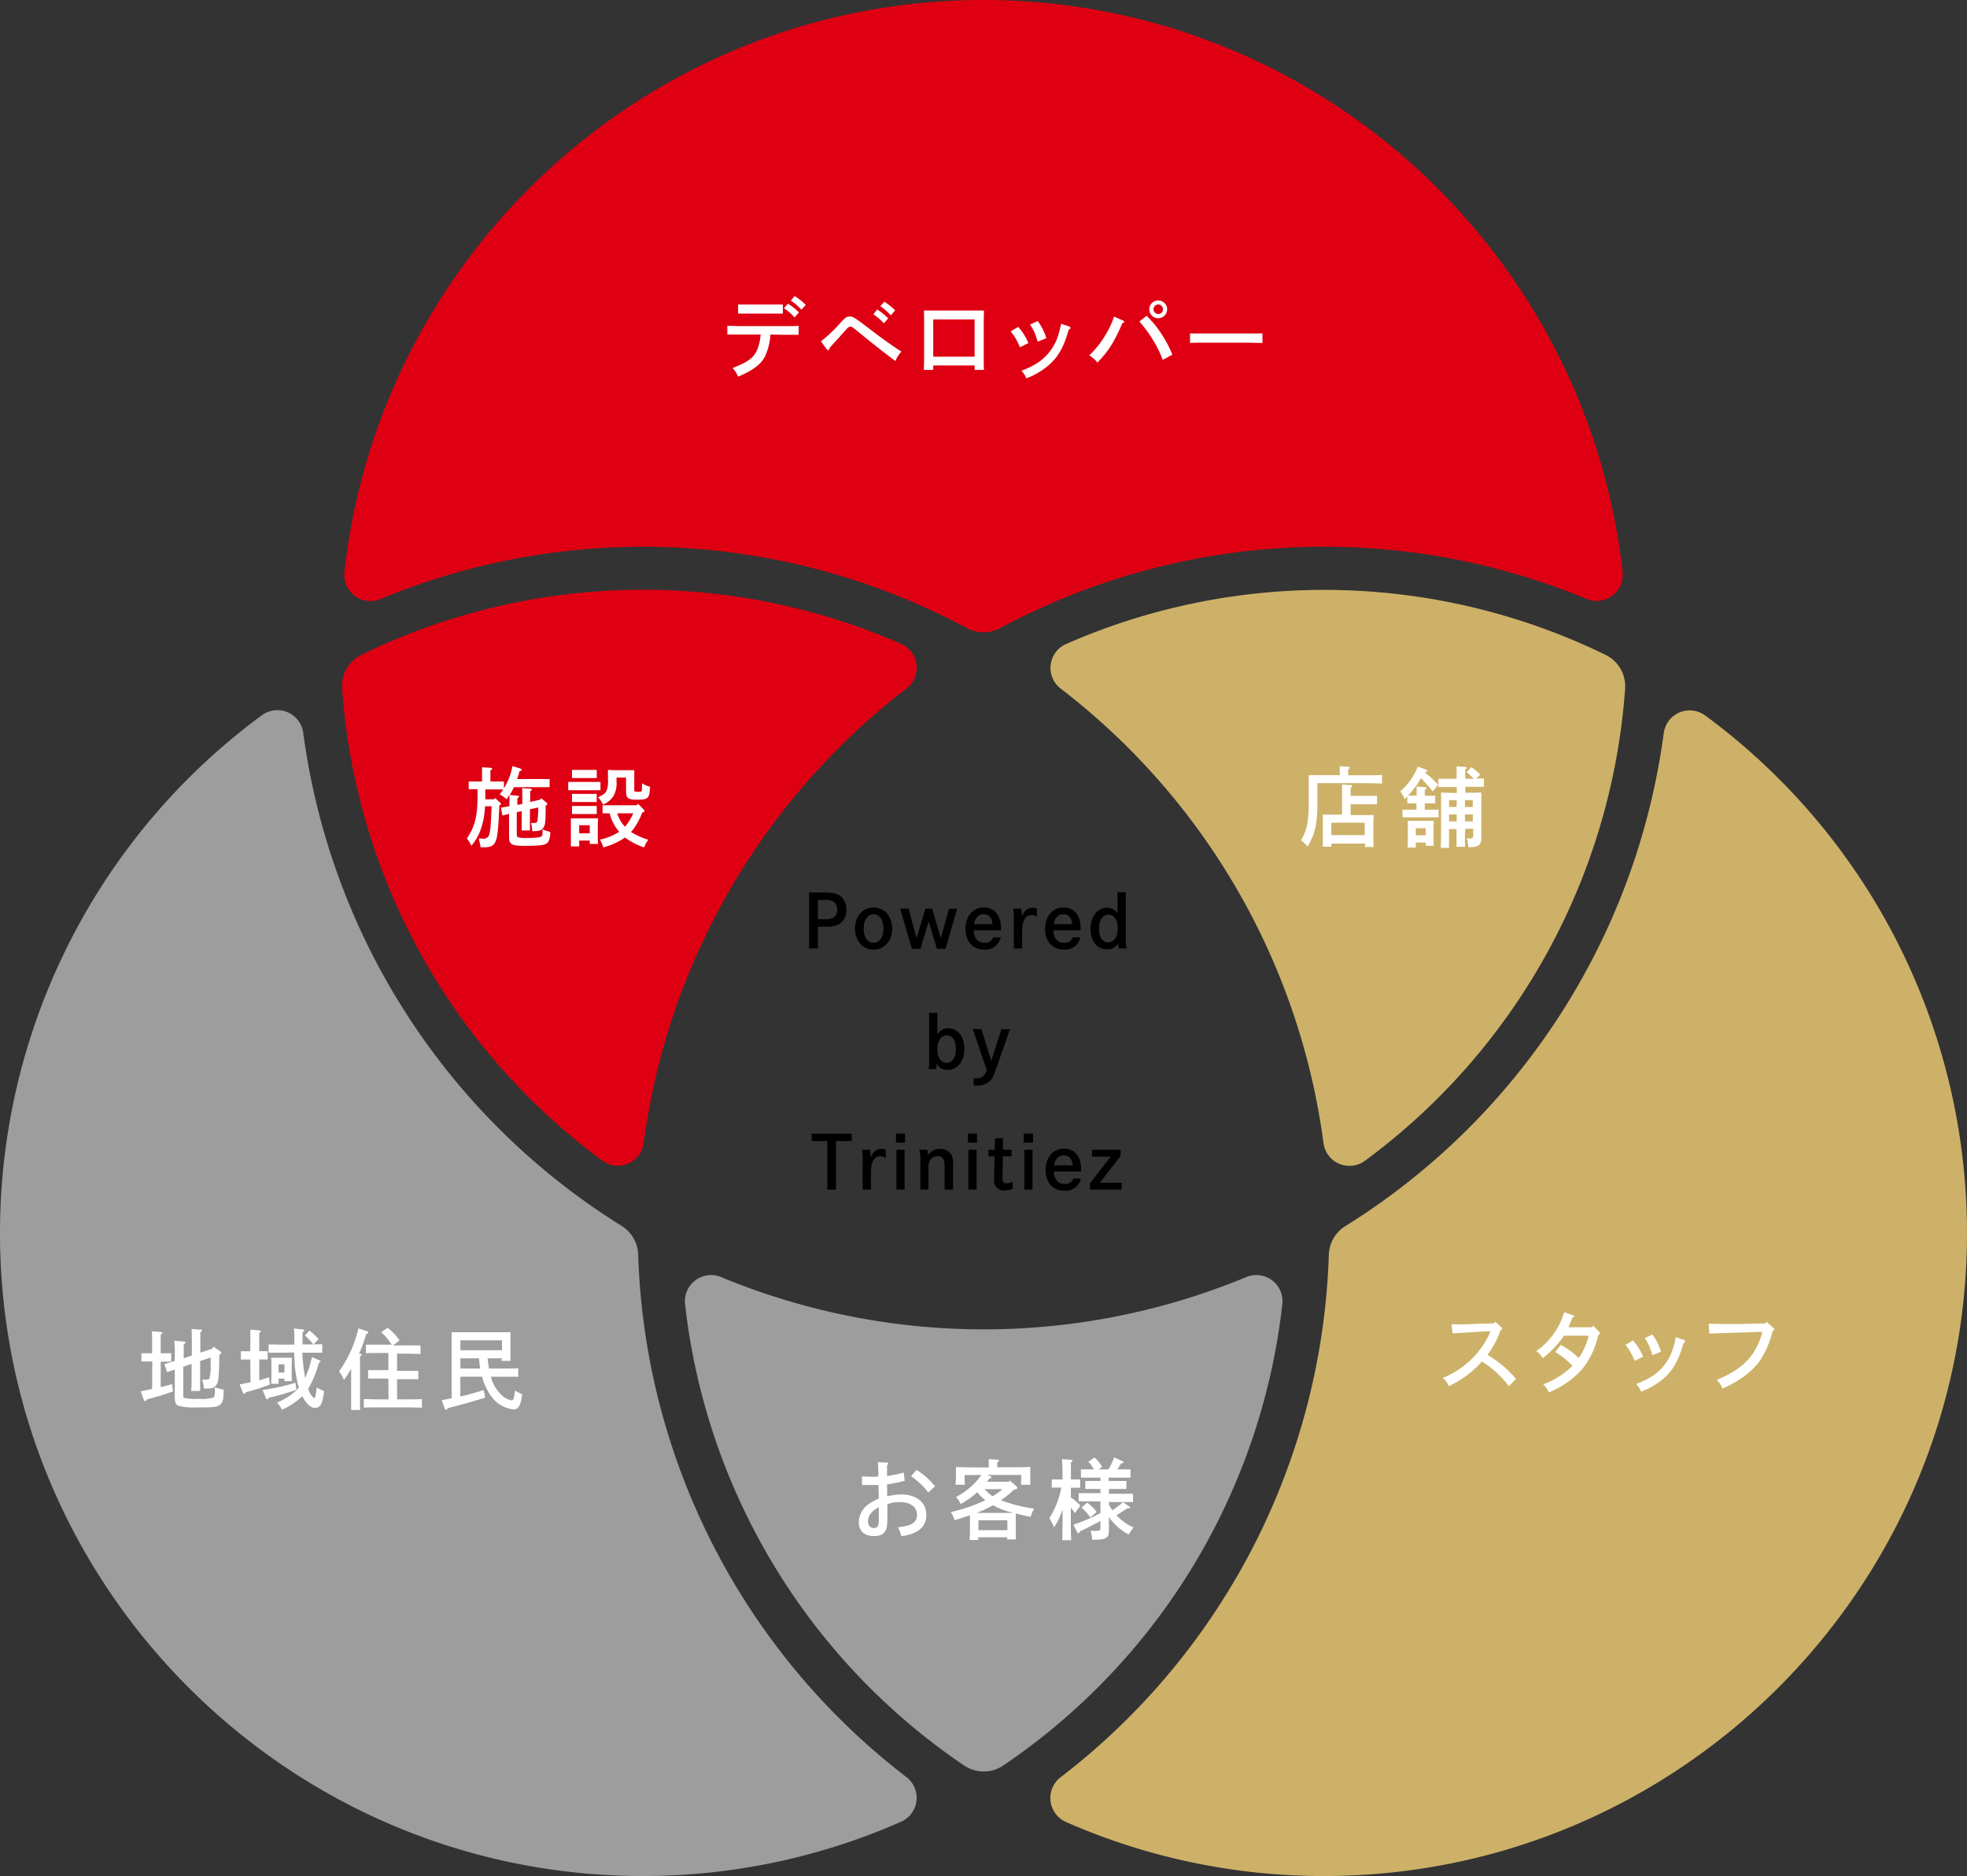 <svg xmlns="http://www.w3.org/2000/svg" viewBox="0 0 397.73 379.28"><rect x="0" y="0" width="397.73" height="379.28" fill="#333333" stroke="none"/><defs><style>.cls-1{fill:none;}.cls-2{fill:#cdb168;}.cls-3{fill:#de0012;}.cls-4{fill:#9d9d9e;}.cls-5{fill:#fff;}</style></defs><title>ill_origin</title><g id="レイヤー_1-2"><path class="cls-1" d="M207.38 209.51a8.52 8.52 0 1 1-8.52-8.51 8.51 8.51 0 0 1 8.52 8.51z"/><path class="cls-2" d="M276 234.67a5.29 5.29 0 0 1-8.39-3.57 138.8 138.8 0 0 0-53.15-91.89 5.28 5.28 0 0 1 1.09-9 129.85 129.85 0 0 1 109.11 2.19 7.06 7.06 0 0 1 3.94 6.83 130 130 0 0 1-52.6 95.44z"/><path class="cls-3" d="M69.17 139.2a7.06 7.06 0 0 1 3.94-6.83 129.85 129.85 0 0 1 109.11-2.19 5.28 5.28 0 0 1 1.09 9 138.8 138.8 0 0 0-53.15 91.89 5.29 5.29 0 0 1-8.39 3.57 130 130 0 0 1-52.6-95.44z"/><path class="cls-4" d="M252 258.19a5.29 5.29 0 0 1 7.29 5.47 130.11 130.11 0 0 1-56.42 93.27 7.08 7.08 0 0 1-7.93 0 130.11 130.11 0 0 1-56.42-93.27 5.29 5.29 0 0 1 7.29-5.47 138.64 138.64 0 0 0 106.19 0z"/><path class="cls-3" d="M198.86 0c66.83 0 122 50.68 129.23 115.62a5.3 5.3 0 0 1-7.29 5.47 138.58 138.58 0 0 0-118.59 5.91 7.08 7.08 0 0 1-6.69 0 138.58 138.58 0 0 0-118.59-5.89 5.29 5.29 0 0 1-7.29-5.47c7.19-64.96 62.36-115.64 129.22-115.64z"/><path class="cls-4" d="M130 379.28c-71.7 0-130-58.33-130-130a129.93 129.93 0 0 1 52.94-104.67 5.28 5.28 0 0 1 8.38 3.58 139 139 0 0 0 64.4 99.67 7.07 7.07 0 0 1 3.32 5.78 138.62 138.62 0 0 0 54.27 105.66 5.29 5.29 0 0 1-1.09 9 129.35 129.35 0 0 1-52.22 10.98z"/><path class="cls-2" d="M267.7 379.28a129.31 129.31 0 0 1-52.19-10.94 5.29 5.29 0 0 1-1.09-9 138.62 138.62 0 0 0 54.27-105.66 7.07 7.07 0 0 1 3.32-5.78 139 139 0 0 0 64.4-99.68 5.29 5.29 0 0 1 8.38-3.57 129.92 129.92 0 0 1 52.94 104.65c0 71.7-58.33 129.98-130.03 129.98z"/><path class="cls-5" d="M30.79 275.25h-2.2v-1.65h2.17v-1.78c0-1.4 0-2.14-.05-2.66l1.8.13c.2 0 .32.07.32.17s-.11.22-.34.36v3.78h2.13v1.68h-2.13v5.17c.72-.17 1.36-.35 2.31-.63l.18 1.48c-1.38.48-2 .71-2.83.94l-1.55.44-.9.26c-.15.23-.25.34-.36.34a.35.35 0 0 1-.25-.21l-.63-1.79 2.31-.46zm8-1.21v-2.17c0-1.73 0-2.69-.07-3.18l1.82.12c.2 0 .32.09.32.18s-.11.21-.35.35v4.14l2.4-.81.27-.41 1.43 1a.33.33 0 0 1 .12.25c0 .14 0 .16-.37.39-.09 4.73-.18 5.49-.63 6.11s-.89.72-2.21.72h-.32a4.52 4.52 0 0 0-.37-1.8 4.61 4.61 0 0 0 .65 0c.53 0 .76-.06.87-.2a10.86 10.86 0 0 0 .24-3.11v-1.16l-2.12.7v6.05h-1.8c.05-.73.07-1.63.07-3.1v-2.36l-1.68.56v5.73c0 .44 0 .51.3.6a9.73 9.73 0 0 0 2.85.16 8.89 8.89 0 0 0 2.93-.23c.2-.13.3-.53.3-1.29v-.82a10.12 10.12 0 0 0 1.78.48c0 2-.16 2.65-.78 3.11s-1.53.49-4.57.49a12.64 12.64 0 0 1-3.8-.33c-.55-.27-.73-.71-.73-1.71v-5.62c-.68.23-.9.31-1.53.54l-.57-1.62 2.1-.65v-1.35a19.09 19.09 0 0 0-.1-2.74l2 .16c.14 0 .26.1.26.21s-.1.23-.35.32v2.87zM50.62 274.86h-1.91v-1.68h1.91v-4.35l1.84.13c.19 0 .3.07.3.17s-.09.2-.34.34v3.7h1.7v1.68h-1.7v4.2c.69-.17 1.36-.39 2-.62l.12 1.51a45.62 45.62 0 0 1-4.79 1.52c-.14.22-.25.33-.35.33a.36.36 0 0 1-.27-.21l-.67-1.68 1.73-.35.46-.09zm9.3 6.11a45.37 45.37 0 0 1-5.57 1.61c-.16.26-.23.33-.32.33a.34.34 0 0 1-.26-.23l-.67-1.68a39.85 39.85 0 0 0 6.64-1.45zm-2.8-7.49h-2.81v-1.68c.75 0 1.9.05 2.81.05h2.39v-1a10.5 10.5 0 0 0-.1-2.26l1.82.19c.19 0 .3.09.3.2s-.11.23-.36.35v2.47h1.16c.82 0 2.07 0 2.83-.05v1.73h-4.02c0 .92.1 1.82.21 2.72s.21 1.59.35 2.39c.3-.69.64-1.58.85-2.23.12-.39.16-.58.53-2l1.5.66c.2.08.25.12.25.21s-.13.21-.35.28a21 21 0 0 1-2.18 5.3 5.48 5.48 0 0 0 .67 1.31c.25.32.48.51.6.51s.3-.48.48-2.14a9.45 9.45 0 0 0 1.49.75c-.31 2.57-.75 3.39-1.86 3.39-.87 0-1.75-.83-2.56-2.37a13.13 13.13 0 0 1-4.12 2.74 5.41 5.41 0 0 0-1-1.45 11.87 11.87 0 0 0 4.43-3 25.56 25.56 0 0 1-.83-4.52c0-.57-.09-1.47-.12-2.6zm-.79 6.29h-1.5c0-.43.05-1.06.05-2v-1.58c0-.6 0-1.34-.05-1.69h4.2c0 .35-.05 1.09-.05 1.69v.87c0 1 0 1.71.05 2.17h-1.52v-.51h-1.18zm1.18-3.94h-1.18v1.66h1.18zm5.06-6.83a12.27 12.27 0 0 1 1.85 1.76l-1.06 1.05a11.92 11.92 0 0 0-1.71-1.81zM71 276.71a20 20 0 0 1-1.45 2.29 6.07 6.07 0 0 0-1-1.73 24.63 24.63 0 0 0 3.93-8.71l1.73.58c.16.05.26.14.26.25s-.07.18-.42.3a30.07 30.07 0 0 1-1.45 4h.25c.18 0 .28.09.28.2s-.09.19-.33.33v10.83h-1.8v-3.62zm7.53 2h-4.1v-1.71h4.1v-3.47h-1.72c-.92 0-2.07 0-2.81.06v-1.73h5.21a12.62 12.62 0 0 0-2.12-2.53l1.28-.88a10.76 10.76 0 0 1 2.42 2.54l-1.29 1.01h5.53v1.73l-2.83-.06h-1.91v3.47h4.3v1.7h-4.3v4.07h2.19c.82 0 2.07 0 2.83-.06v1.74l-2.83-.06h-6.09c-.92 0-2.07 0-2.83.06v-1.74c.76 0 1.91.06 2.83.06h2.17zM98.6 274.61c.07.69.14 1.38.28 2.07h3.45c.73 0 1.82 0 2.46-.06v1.72h-5.53a7.66 7.66 0 0 0 2.17 3.7 3.81 3.81 0 0 0 2 1.07c.39 0 .53-.4.71-2a7.4 7.4 0 0 0 1.45.77c-.35 2.42-.73 3.06-1.82 3.06a6.38 6.38 0 0 1-4.36-2.54 11.56 11.56 0 0 1-1.93-4.07h-4.4v4c1.48-.33 2.79-.7 4.72-1.29l.31 1.51c-2.26.72-5.42 1.62-7.56 2.13-.14.23-.25.34-.35.34a.38.38 0 0 1-.27-.21l-.6-1.74 2-.38v-13.35h11.88v5.78h-1.78v-.51zm2.9-1.63v-2h-8.41v2zm-8.41 1.63v2.07h4c-.11-.69-.18-1.38-.23-2.07z"/><path d="M166.47 180.44c1.76 0 2.7.17 3.37.65a3.31 3.31 0 0 1 1.28 2.85 3.14 3.14 0 0 1-1.46 2.9 6 6 0 0 1-3 .51h-1.28v4.41h-1.78v-11.32zm.21 5.4a4.05 4.05 0 0 0 1.89-.31 2.2 2.2 0 0 0 .08-3.2 3.55 3.55 0 0 0-2-.39h-1.28v3.9zM176.64 183.47c2.19 0 3.76 1.78 3.76 4.26s-1.57 4.25-3.76 4.25-3.76-1.77-3.76-4.25 1.56-4.26 3.76-4.26zm0 7.14c1.23 0 2-1.16 2-2.88s-.81-2.9-2-2.9-2 1.18-2 2.9.77 2.88 2 2.88zM183.73 183.7l1.6 6 1.78-6h1.37l1.76 6 1.64-6h1.68l-2.38 8.13h-1.73l-1.68-5.53-1.65 5.53h-1.73l-2.39-8.13zM196.9 188.09c.07 1.67.82 2.52 2.2 2.52a1.71 1.71 0 0 0 1.73-1.1h1.52a3.12 3.12 0 0 1-3.29 2.47c-2.36 0-3.84-1.63-3.84-4.16s1.47-4.35 3.7-4.35 3.49 1.66 3.49 4.25v.37zm3.81-1.25c-.16-1.34-.77-2-1.82-2s-1.68.67-1.95 2zM206.49 183.7a6.86 6.86 0 0 1 .12 1.19v.36c.59-1.22 1.23-1.73 2.17-1.73a2.54 2.54 0 0 1 .9.15v1.68a2 2 0 0 0-1.12-.34c-1.19 0-1.88 1.16-1.88 3.16v3.59h-1.68v-5.44a14.69 14.69 0 0 0-.11-2.62zM213 188.09c.08 1.67.82 2.52 2.21 2.52a1.69 1.69 0 0 0 1.72-1.1h1.52a3.11 3.11 0 0 1-3.29 2.47c-2.35 0-3.84-1.63-3.84-4.16s1.47-4.35 3.71-4.35 3.48 1.66 3.48 4.25v.37zm3.81-1.25c-.16-1.34-.77-2-1.81-2s-1.69.67-1.95 2zM227.64 189.28a10.54 10.54 0 0 0 .16 2.48h-1.59a3 3 0 0 1-.09-.79v-.35a2.35 2.35 0 0 1-2.28 1.31c-2 0-3.33-1.65-3.33-4.12s1.35-4.29 3.27-4.29a2.64 2.64 0 0 1 1.54.45 3.1 3.1 0 0 1 .64.73v-4.32h1.67zm-5.41-1.52c0 1.72.7 2.76 1.86 2.76s1.92-1.07 1.92-2.8-.71-2.79-1.87-2.79-1.91 1.07-1.91 2.83zM189.53 204.75v4.41a2.53 2.53 0 0 1 2.25-1.27c1.89 0 3.22 1.73 3.22 4.2s-1.39 4.22-3.4 4.22a2.33 2.33 0 0 1-2.19-1.28 4 4 0 0 1-.14 1.1h-1.49a10 10 0 0 0 .09-1.52v-9.86zm0 7.37c0 1.7.72 2.77 1.86 2.77s1.9-1.1 1.9-2.83-.7-2.75-1.84-2.75-1.92 1.1-1.92 2.81zM198.44 208.07l2 6.41 2.06-6.41h1.72l-2.69 7.67c-.73 2.09-.94 2.49-1.61 3a3.89 3.89 0 0 1-2.49.74h-.55v-1.46h.27c1.4 0 1.86-.33 2.37-1.68l-2.83-8.3zM172.22 229.19v1.5h-3.17v9.81h-1.76v-9.81h-3.16v-1.5zM175.91 232.45a6 6 0 0 1 .12 1.19v.36c.6-1.23 1.24-1.73 2.18-1.73a2.45 2.45 0 0 1 .89.15v1.68a2 2 0 0 0-1.12-.34c-1.19 0-1.87 1.16-1.87 3.16v3.58h-1.68v-5.43a14.69 14.69 0 0 0-.11-2.62zM183 229.19v1.81h-1.83v-1.83zm-.09 3.26v8.05h-1.65v-8.05zM187.49 232.45a2.61 2.61 0 0 1 .16 1.1 2.77 2.77 0 0 1 2.43-1.28 2.5 2.5 0 0 1 2.31 1.24 4.56 4.56 0 0 1 .31 2.36v4.63h-1.7v-4.36a4.07 4.07 0 0 0-.19-1.67 1.31 1.31 0 0 0-1.25-.73 1.74 1.74 0 0 0-1.54.88 3.3 3.3 0 0 0-.28 1.58v4.3h-1.64v-5.24a8 8 0 0 0-.22-2.81zM197.55 229.19v1.81h-1.83v-1.83zm-.09 3.26v8.05h-1.65v-8.05zM204.55 232.45v1.31h-1.77c0 1-.06 3.47-.06 3.65v.59c0 .56 0 .79.16.95a.9.9 0 0 0 .67.27 3.06 3.06 0 0 0 1.21-.27v1.4a4.13 4.13 0 0 1-1.63.33 2 2 0 0 1-1.84-.87 2.39 2.39 0 0 1-.29-1.4v-1.07l.11-3.57h-1.24v-1.31h1.25l.06-2.33h1.62v2.33zM208.87 229.19v1.81h-1.87v-1.83zm-.09 3.26v8.05h-1.65v-8.05zM213.1 236.84c.08 1.67.82 2.52 2.2 2.52a1.71 1.71 0 0 0 1.73-1.1h1.52a3.11 3.11 0 0 1-3.29 2.47c-2.35 0-3.84-1.63-3.84-4.16s1.47-4.35 3.71-4.35 3.48 1.66 3.48 4.25v.37zm3.81-1.25c-.16-1.34-.77-2-1.81-2s-1.69.67-2 2zM226.59 232.45v1.25l-4.21 5.42h4.42v1.38h-6.39v-1.28l4.17-5.39h-3.78v-1.38z"/><path class="cls-5" d="M101.15 162.29c.12.1.14.16.14.24s-.09.2-.32.27c-.24 5.71-.42 6.82-1 7.74-.32.46-.74.65-1.66.76h-1.15c0-.35-.16-.95-.35-1.78l1.2.05s.71-.18.88-.74c.28-1 .34-1.5.51-5.82h-1.33a16.09 16.09 0 0 1-.95 4.92 10.51 10.51 0 0 1-1.82 3.07 5.62 5.62 0 0 0-.9-1.48c1.6-2.32 2.16-4.52 2.16-8.52v-1.45h-1.79v-1.55h2.7v-2.88l1.73.11c.19 0 .32.09.32.19s-.11.2-.36.35v2.23h2.74v1.37a13.17 13.17 0 0 0 1.72-4.48l1.52.46c.21.07.33.15.33.28s0 .16-.42.3c-.16.56-.32 1.09-.5 1.57h6.58v1.64h-7.21a12.15 12.15 0 0 1-.87 1.59l1.57.13c.2 0 .32.07.32.17s-.09.2-.33.36v1.35l1-.21v-.53c0-1.41 0-2.15-.05-2.65l1.68.11c.19 0 .3.09.3.17s-.11.22-.34.36v2.14l2-.45.23-.31 1.09.91a.39.39 0 0 1 .12.29c0 .14-.1.23-.31.3 0 3.51-.09 4-.5 4.52s-.81.64-2.21.66a7.09 7.09 0 0 0-.24-1.67 2.78 2.78 0 0 0 .56 0c.44 0 .6-.07.69-.28a13.05 13.05 0 0 0 .19-2.85l-1.67.37v4.28h-1.66v-3.9l-1 .19v4.47c0 .44.09.58.42.65a4.89 4.89 0 0 0 1.24.11c2 0 3-.09 3.29-.3s.23-.32.26-1.15v-.33a5.39 5.39 0 0 0 1.55.54 4 4 0 0 1-.33 1.91c-.3.51-.76.71-1.79.81-.79.08-1.89.11-3 .11-2.71 0-3.2-.28-3.2-1.85v-4.62l-1.34.34-.3-1.59 1.71-.29v-.74a12.33 12.33 0 0 0 0-1.52c-.17.28-.37.56-.58.86a4.78 4.78 0 0 0-1.38-1c.27-.35.51-.69.73-1h-3.64v2h1.76l.22-.26zM121.42 159.76h-6.52v-1.68h6.51zm-4.31 11.36h-1.68v-5.67h5.5c0 .32-.06 1-.06 1.55v1.79c0 .83 0 1.43.06 1.83h-1.68v-.68h-2.14zm2.49-13.82h-3.94v-1.64h5v1.64zm1.06 4.85h-5v-1.65h5zm0 2.43h-5v-1.64h5zm-1.41 2.25h-2.14v1.64h2.14zm9-7.3c0 .55 0 .55.83.55s.73 0 .73-1.7a7.74 7.74 0 0 0 1.62.69c-.11 2.39-.34 2.6-2.72 2.6-.95 0-1.54-.12-1.78-.39s-.34-.53-.34-1.54v-2.54h-1.93v.74a5.16 5.16 0 0 1-.66 3.06 4.42 4.42 0 0 1-2.08 1.66 5 5 0 0 0-1-1.47c1.18-.56 1.52-.83 1.77-1.43a5.14 5.14 0 0 0 .24-2.1v-2c.35 0 .88.05 1.36.05h3.96v1.68zm1.94 4.17a.34.34 0 0 1 .13.25c0 .14 0 .17-.46.32a13.24 13.24 0 0 1-2.26 3.94 15.35 15.35 0 0 0 3.48 1.57 5.84 5.84 0 0 0-.83 1.54 13.09 13.09 0 0 1-3.87-2 13.89 13.89 0 0 1-4.4 2 5.54 5.54 0 0 0-.69-1.57 11.73 11.73 0 0 0 3.92-1.59 8.79 8.79 0 0 1-1.94-3.73h-1.43v-1.63h6.89l.26-.32zm-5.4.74a8.76 8.76 0 0 0 .79 1.7 6.1 6.1 0 0 0 .8 1 10.5 10.5 0 0 0 1.66-2.72zM270.88 156.05a7.55 7.55 0 0 0 0-1.15l1.72.12c.23 0 .35.09.35.2s-.1.19-.35.33v1.19h3.34c1.09 0 2.61 0 3.52-.07v1.73c-.91 0-2.5-.07-3.52-.07h-9.56v4.26c0 4-.53 6.2-2 8.55a6 6 0 0 0-1.33-1.25c1.15-1.86 1.58-3.93 1.58-7.43v-5.74h6.34zm-1.68 15.13h-1.73v-6.49h3.89v-6.08l1.75.12c.2 0 .32.07.32.18s-.1.19-.33.35v1.63h5.33v1.71h-5.33v2.19h4.66c0 .3-.06 1-.06 1.56v3.05c0 .83 0 1.42.06 1.84h-1.75v-.69h-6.81zm6.74-2.34v-2.52h-6.74v2.52zM286.45 160.15v-1.13l1.68.12c.21 0 .31.07.31.18s-.08.21-.35.35v1.2h2.12v1.54h-2.12v1.29h2.79v1.54h-7.29v-1.54h2.82v-1.29h-1.85v-1.41c-.17.19-.37.37-.56.55a5.68 5.68 0 0 0-.87-1.56 12.51 12.51 0 0 0 3.55-5l1.65.6a.32.32 0 0 1 .24.29c0 .16-.07.23-.55.26a18.65 18.65 0 0 1 2.78 2.51l-1.08 1.35c-1.46-1.71-1.78-2.06-2.4-2.68a11.35 11.35 0 0 1-1.11 1.73 20.76 20.76 0 0 1-1.49 1.79h1.73zm-.17 10.19v1h-1.67c0-.41.06-1 .06-1.88v-1.92c0-.57 0-1.26-.06-1.58h5.31c0 .32-.06 1-.06 1.58v1.61c0 .79 0 1.39.06 1.83h-1.66v-.62zm2-2.89h-2v1.43h2zm7.93 1.16c0 1.17 0 2.07.05 2.58h-1.75v-3.58h-1.51v3.81h-1.66c0-.68.05-2.33.05-3.44v-7.74c.69 0 1.69.07 2.63.07h.55v-1.2h-3.72v-1.67h3.68v-2.51l1.76.11c.2 0 .3.09.3.19s-.1.2-.33.34v1.87h1.73a15 15 0 0 0-1.43-1.34l.95-1a10.71 10.71 0 0 1 1.81 1.52l-.82.78h1.54v1.67h-3.75v1.2h.62c.93 0 1.94 0 2.61-.07v9.59a1.46 1.46 0 0 1-.26.83c-.3.36-.67.66-2.11.66h-.26a6.7 6.7 0 0 0-.3-1.77h.42c.8 0 .87-.05.87-.72v-1.22h-1.59zm-1.66-6.84h-1.55v1.37h1.54zm0 2.88h-1.55v1.42h1.54zm3.25-1.51v-1.37h-1.59v1.37zm-1.59 2.93h1.59v-1.42h-1.59zM179.39 302.51a13 13 0 0 1 2.83-.37c3.09 0 5.09 1.61 5.09 4.14 0 1.91-1.1 3.23-3.16 3.89a13.84 13.84 0 0 1-1.91.42 6.78 6.78 0 0 0-.67-1.82c2.75-.25 3.85-1 3.85-2.53s-1.29-2.56-3.48-2.56a7.08 7.08 0 0 0-2.51.42v.66c0 3.3 0 4-.32 4.56-.39.86-1.09 1.23-2.38 1.23-1.93 0-3.08-1-3.08-2.82a4.62 4.62 0 0 1 2.12-3.73 9.15 9.15 0 0 1 1.91-1c0-1.31-.05-2.22-.07-2.77h-3.32v-1.75c.79.05 1.64.08 2.17.08.3 0 .59 0 1.13-.05v-.33c0-.82 0-2-.1-2.57l1.8.07c.18 0 .32.11.32.22s-.07.19-.25.31v2.21l1-.17a21.39 21.39 0 0 0 2.36-.55l.22 1.66c-.91.25-1 .28-1.58.39l-1.36.25-.64.12zm-1.69 2.2c-1.49.79-2.18 1.71-2.18 2.89 0 .83.43 1.31 1.17 1.31s.92-.35 1-1.22v-2zm7.63-7.53a14.47 14.47 0 0 1 3.73 3.32l-1.36 1.24a15.84 15.84 0 0 0-3.48-3.31zM195.05 298.22v.41c0 .4 0 1 .06 1.55h-1.88c0-.58.06-1.11.06-1.55v-2.03c.9 0 2.3.07 3.5.07h3.14v-1.68l1.73.12c.21 0 .32.07.32.18s-.09.21-.34.35v1h3.18c1.2 0 2.6 0 3.5-.07v3.62h-1.88c0-.51.06-1.13.06-1.54v-.46h-6.88l.64.27c.14.05.23.14.23.23s-.09.16-.42.21l-.5.67h4.43l.21-.25 1.33 1.2a.41.41 0 0 1 .17.29c0 .17-.14.26-.65.35a22.64 22.64 0 0 1-2.67 2.15 30.41 30.41 0 0 0 6.71 1.69 9.3 9.3 0 0 0-.71 1.66c-.83-.16-1.89-.39-3-.67v5.24h-1.73v-.44h-5.85v.55h-1.75c0-.42.06-1 .06-1.87v-3.13c-.87.3-1.87.64-3.09 1a6.6 6.6 0 0 0-.78-1.65 34.35 34.35 0 0 0 7-2.38l-.25-.2a7.29 7.29 0 0 1-1.38-1.43 18.2 18.2 0 0 1-3.37 2.39 5.73 5.73 0 0 0-.94-1.42 14.48 14.48 0 0 0 5.14-4.45zm9.83 7.65l-1.19-.33a14.48 14.48 0 0 1-2.91-1.22l-.83.44a25.37 25.37 0 0 1-2.49 1.11zm-1.19 1.49h-5.85v2h5.85zm-4.64-6.29a11.43 11.43 0 0 0 1.67 1.44 18.27 18.27 0 0 0 2-1.44zM216.52 302.74a11 11 0 0 1 1.93 1.65l-1.1 1.52a9.15 9.15 0 0 0-.83-1.08v1.4c0 2.31 0 4 .08 5.16h-1.82c.05-1.15.07-2.88.07-5.16v-1.05a14.62 14.62 0 0 1-1.72 3.61 8.64 8.64 0 0 0-.95-1.82 18.13 18.13 0 0 0 2.42-6.22h-1.93v-1.65h2.18c0-2.24-.06-3.62-.11-4.1l1.86.14c.15 0 .26.07.26.18s-.09.19-.32.33v3.45h1.87v1.68h-1.86zm7.71 1.44a7.24 7.24 0 0 0 .69 1.16 18.06 18.06 0 0 0 2.14-1.64l1.32.9a.25.25 0 0 1 .12.18c0 .1-.1.16-.31.16h-.19c-.16.08-.36.21-1.33.84a8.79 8.79 0 0 1-.93.55 10.74 10.74 0 0 0 3.49 2.49 8.22 8.22 0 0 0-1 1.4 10.75 10.75 0 0 1-3.32-2.63c-.27-.3-.48-.59-.69-.87v2.67c0 .86-.14 1.25-.58 1.52s-1.08.39-2.79.39a8.63 8.63 0 0 0-.34-1.82 12.69 12.69 0 0 0 1.29 0c.62 0 .71-.07.71-.69v-1.29c-1.4.76-3 1.57-4.12 2.08-.1.27-.21.39-.32.39a.37.37 0 0 1-.26-.19l-.76-1.54a33.55 33.55 0 0 0 5.46-2.35v-2.35h-4.4v-1.67h4.4v-.85h-3.06v-1.61h3.06v-.68h-3.94v-1.66h2.63a10.57 10.57 0 0 0-1.13-1.57l1.27-.83a7.81 7.81 0 0 1 1.52 1.91l-.74.49h2a15.17 15.17 0 0 0 1.17-2.42l1.71.76a.26.26 0 0 1 .16.22c0 .12-.14.19-.47.23l-.76 1.21h2.66v1.66h-4.43v.68h3.6v1.61h-3.53v.98h4.88v1.67h-4.88zm-4.4-.39a8 8 0 0 1 1.92 1.89l-1.29 1.11a9.66 9.66 0 0 0-1.78-2zM155.77 67.64a12.21 12.21 0 0 1-1 4.24c-.72 1.52-2 2.6-4.38 3.76-.5.23-.71.32-1.17.5a4.46 4.46 0 0 0-1.11-1.73c3.06-1.17 4.17-2 4.91-3.5a9.52 9.52 0 0 0 .78-3.27h-6.73v-1.77c.74 0 1.91.06 2.81.06h8.8c.81 0 2 0 2.81-.06v1.82h-2.81zm2.53-4.24h-9.06v-1.84h9.06zm1-2a11.07 11.07 0 0 1 2.25 1.77l-.89 1a10.12 10.12 0 0 0-2.14-1.84zm1.38-1.54a11.26 11.26 0 0 1 2.24 1.79l-.88.95a10.1 10.1 0 0 0-2.14-1.82zM166 69a29 29 0 0 0 3.73-3.5c1.24-1.36 1.43-1.5 2.09-1.5s.76 0 5 3.25c1.82 1.38 3.85 2.81 5.46 3.85a5.1 5.1 0 0 0-1.22 1.9c-3-2.26-3.57-2.74-4.49-3.46-.72-.57-2.35-1.91-3.32-2.69s-1.11-.83-1.36-.83a1.29 1.29 0 0 0-.7.5c-.15.17-1 1.08-1.38 1.55l-1.1 1.19c-.23.24-.56.63-1 1.13 0 .28-.12.4-.23.4a.43.43 0 0 1-.3-.16zm11.36-6.42a11.51 11.51 0 0 1 2.23 1.79l-.88 1a10.57 10.57 0 0 0-2.12-1.82zm1.46-1.58a12 12 0 0 1 2.18 1.76l-.88 1a10.58 10.58 0 0 0-2.12-1.86zM188.7 74.78h-1.89c0-.66.05-1.7.05-3.1v-6.09c0-1.26 0-2.25-.05-2.81h12.15c0 .56-.05 1.75-.05 2.81v6.09c0 1.47 0 2.43.05 3.1h-1.89v-.9h-8.37zm8.37-2.67v-7.53h-8.37v7.53zM205.88 66.08a11.18 11.18 0 0 1 2.06 3.29l-1.71.83a11.89 11.89 0 0 0-1.86-3.2zm10.32-.08a.31.31 0 0 1 .24.28c0 .18-.07.25-.35.37-.9 3.3-2 5.27-3.67 6.84a14.46 14.46 0 0 1-4.9 3 4.65 4.65 0 0 0-1-1.55 15.59 15.59 0 0 0 3.11-1.47 10.3 10.3 0 0 0 4.43-6c.19-.63.23-.79.5-2zm-6.38-1.1a11.28 11.28 0 0 1 1.75 3.48l-1.75.69-.23-.72a9.52 9.52 0 0 0-1.31-2.72zM227.17 64.85a.23.23 0 0 1 .16.19c0 .13-.09.18-.37.27-1.7 3.9-2.76 5.6-5.07 8a5.84 5.84 0 0 0-1.64-1.47 18.41 18.41 0 0 0 3.57-4.64 15.18 15.18 0 0 0 1.43-3.2zm4.68-1a20.89 20.89 0 0 1 3.33 4.19 21.84 21.84 0 0 1 1.87 3.66l-1.94 1.06a21.89 21.89 0 0 0-1.93-3.94 23.94 23.94 0 0 0-2.81-3.82zm4.14-1.3a1.8 1.8 0 1 1-1.8-1.81 1.81 1.81 0 0 1 1.81 1.83zm-2.76 0a1 1 0 0 0 1 .93.92.92 0 0 0 .93-.93 1 1 0 0 0-.93-1 1 1 0 0 0-1 1.02zM255.27 69.34l-2.83-.06h-9c-.9 0-2.07 0-2.81.06v-1.93h14.64zM293.49 267.74c2.59 0 3.42 0 5.12-.09l3.46-.1.27-.34 1.31 1.2q.12.1.12.18c0 .11-.09.18-.32.25a19.05 19.05 0 0 1-2.68 5.1 21 21 0 0 1 5.77 4.85l-1.46 1.46a19.8 19.8 0 0 0-5.43-5 20.12 20.12 0 0 1-6.73 5 3.53 3.53 0 0 0-1.22-1.66 17.77 17.77 0 0 0 7.4-5.55 15.93 15.93 0 0 0 2.3-3.92l-2.7.15c-.46 0-1.24.08-2.23.13l-2.74.16zM315.58 271.91a15.08 15.08 0 0 1 3.11 2.14 5 5 0 0 0 .53.5 12.52 12.52 0 0 0 2-4.51h-5a18.8 18.8 0 0 1-4.28 4.54 4.43 4.43 0 0 0-1.32-1.43 14.37 14.37 0 0 0 5.65-7.86l1.79.61c.18.08.23.13.23.23s-.05.16-.37.29a19.49 19.49 0 0 1-.8 1.92h4.77l.27-.32 1.2 1.26c.16.18.19.18.19.26s-.12.27-.38.39a16.72 16.72 0 0 1-3.15 6.75 18 18 0 0 1-6.86 4.83 4.57 4.57 0 0 0-1.13-1.65 16 16 0 0 0 5.92-3.74 16.51 16.51 0 0 0-3.48-2.79zM330.18 271a11.31 11.31 0 0 1 2.06 3.29l-1.71.83a11.89 11.89 0 0 0-1.86-3.23zm10.31-.1a.31.31 0 0 1 .25.28c0 .18-.07.25-.35.37-.9 3.31-2 5.27-3.68 6.84a14.3 14.3 0 0 1-4.89 2.95 4.83 4.83 0 0 0-1-1.55 15.31 15.31 0 0 0 3.11-1.47 10.27 10.27 0 0 0 4.44-6 19 19 0 0 0 .49-2zm-6.38-1.1a11.06 11.06 0 0 1 1.75 3.48l-1.75.69-.22-.72a9.52 9.52 0 0 0-1.31-2.72zM358.64 268.52c.09.09.14.16.14.23s-.08.18-.35.3a18.8 18.8 0 0 1-2.68 6.22 16.8 16.8 0 0 1-5 4.22 23.3 23.3 0 0 1-2.47 1.24 3.93 3.93 0 0 0-1.18-1.73c3.58-1.52 5.73-3.08 7.25-5.23a13.56 13.56 0 0 0 2-4.51l-4.91.16-3.68.12-2.14.07-.12-2c1.18.05 2.14.07 3.55.07h2.32l5.58-.12.27-.32z"/></g></svg>